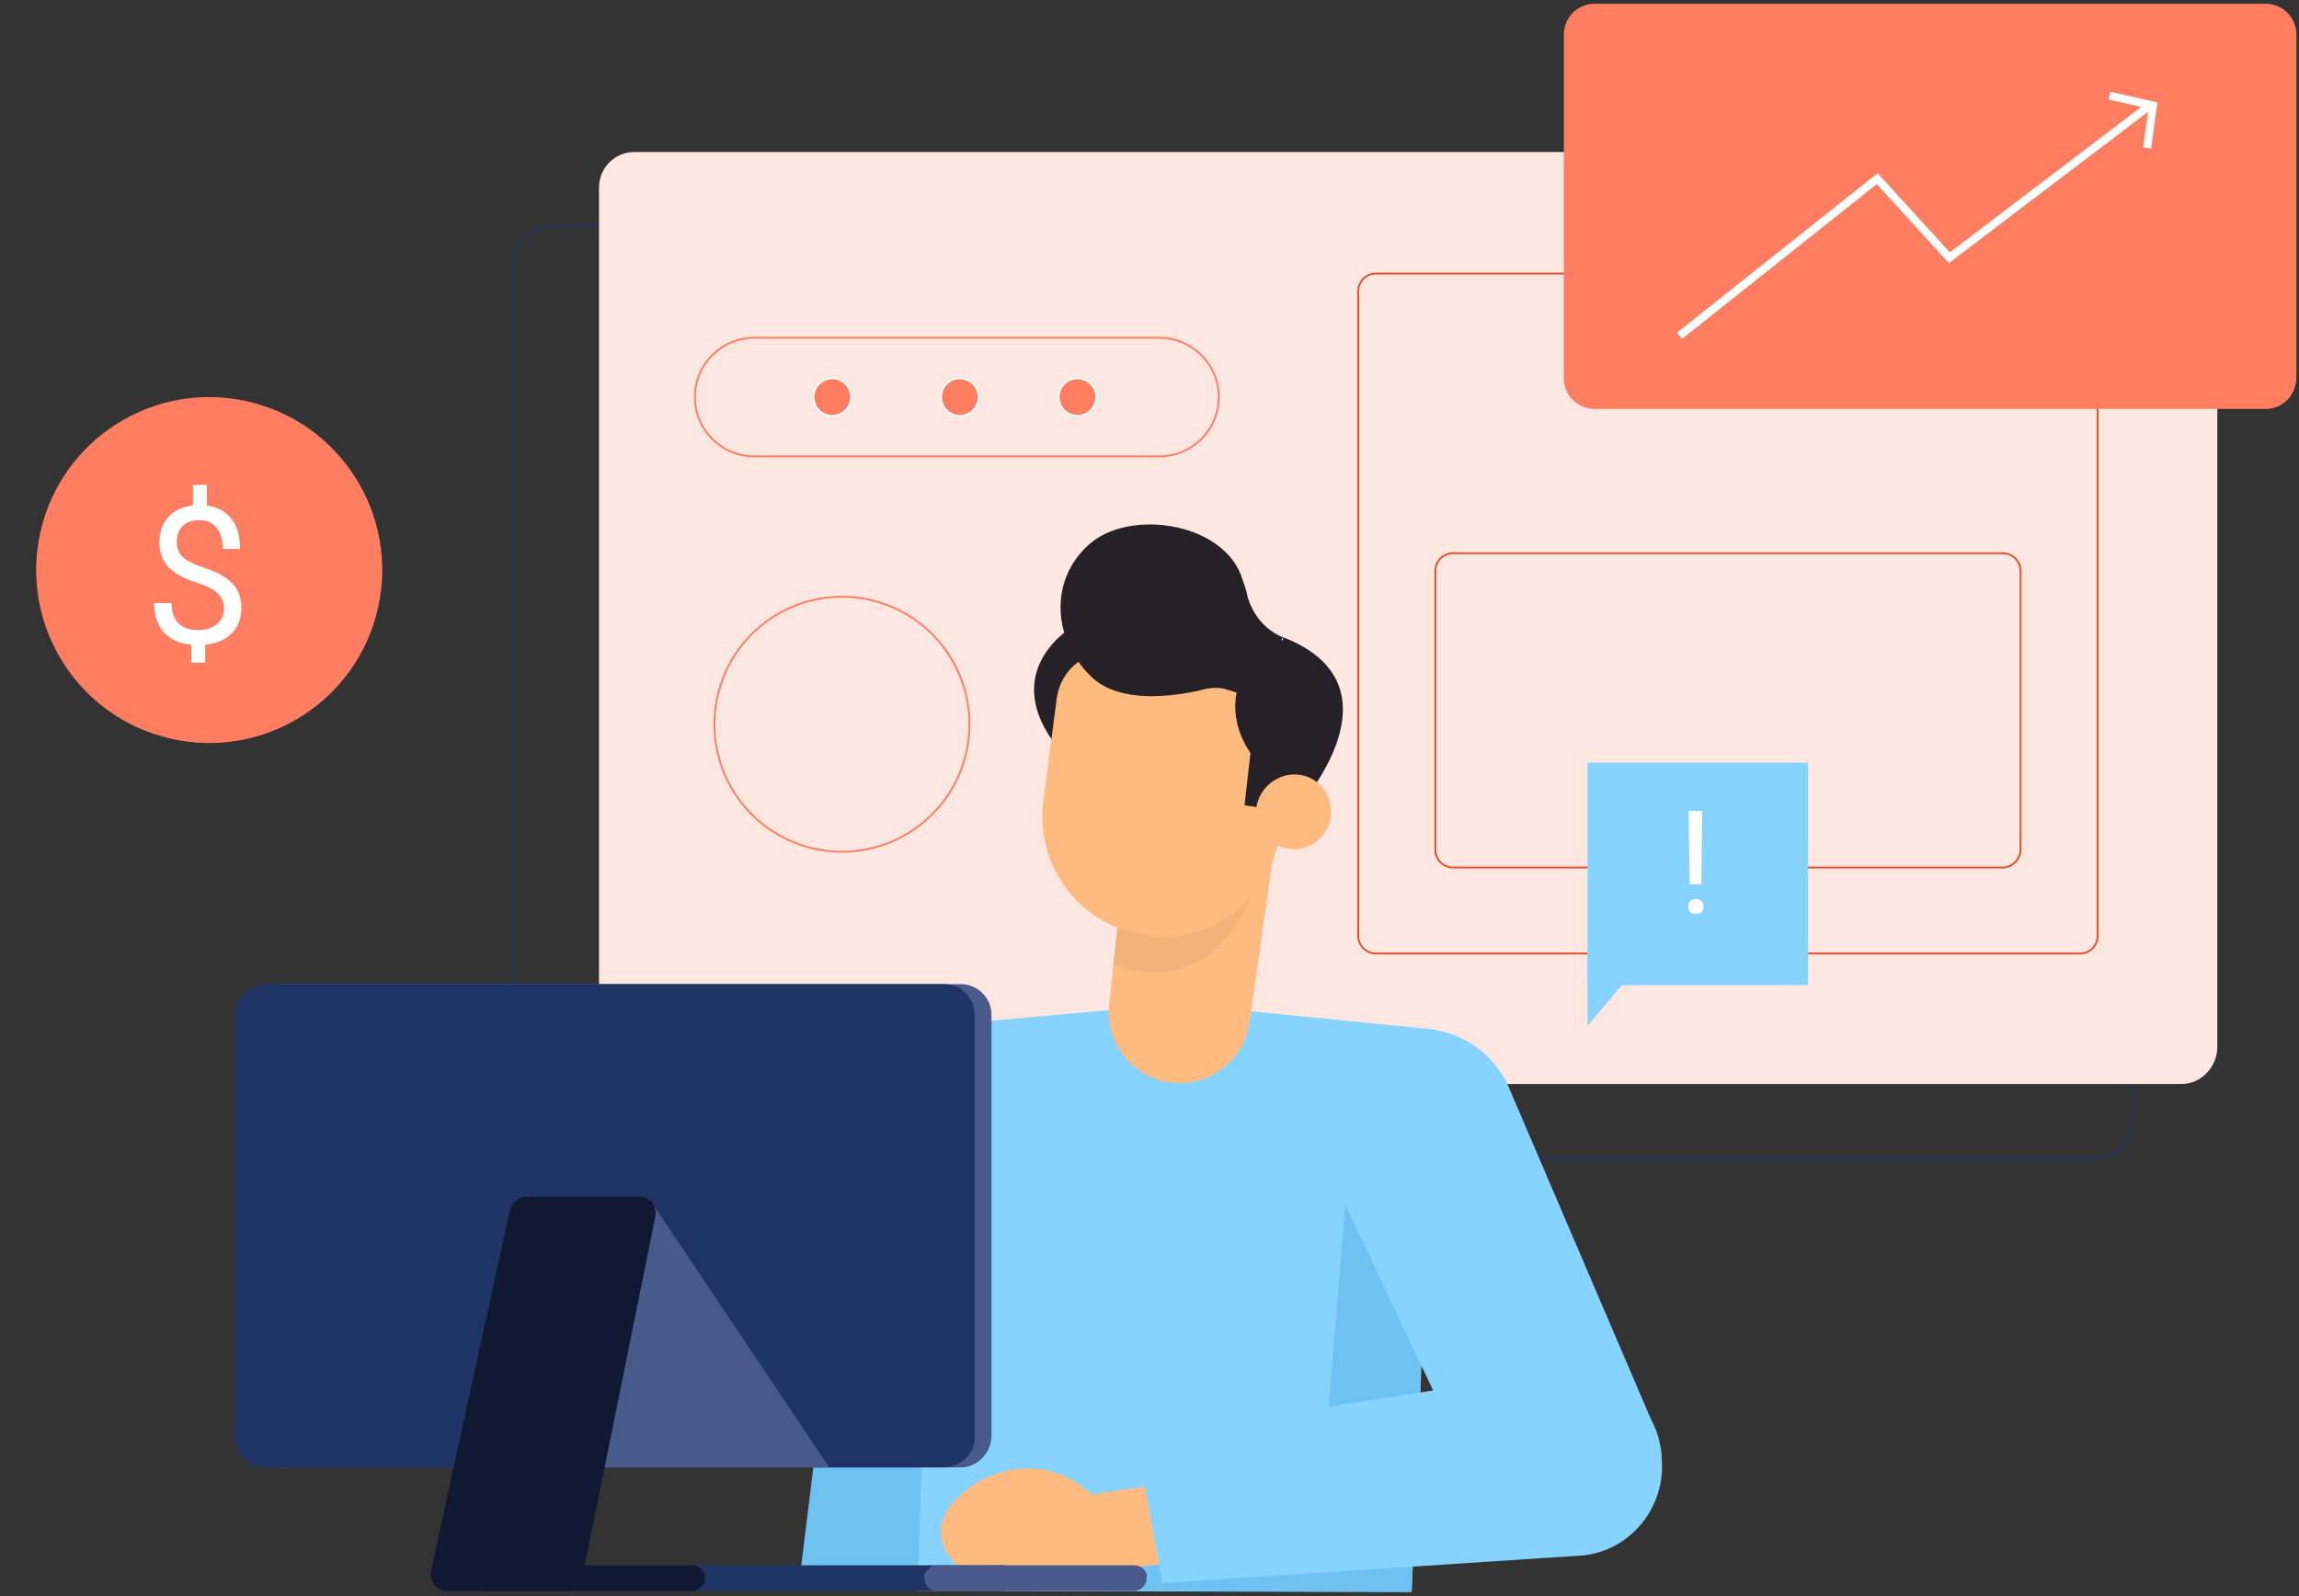 <?xml version="1.0" encoding="UTF-8"?> <svg xmlns="http://www.w3.org/2000/svg" width="576" height="400" viewBox="0 0 576 400" fill="none"><rect x="0" y="0" width="576" height="400" fill="#333333" stroke="none"/><g clip-path="url(#clip0)"><path d="M525.067 290.228H137.693C132.739 290.228 128.776 286.265 128.776 281.312V65.581C128.776 60.627 132.739 56.664 137.693 56.664H525.315C530.269 56.664 534.231 60.627 534.231 65.581V281.312C533.984 286.265 530.021 290.228 525.067 290.228Z" stroke="#1F3365" stroke-width="0.434" stroke-miterlimit="10"></path><path d="M546.615 271.652H158.993C154.039 271.652 150.076 267.689 150.076 262.735V47.005C150.076 42.051 154.039 38.088 158.993 38.088H546.615C551.568 38.088 555.531 42.051 555.531 47.005V262.735C555.284 267.689 551.321 271.652 546.615 271.652Z" fill="#FFE7E1"></path><path d="M290.512 114.372H188.962C180.789 114.372 174.102 107.685 174.102 99.511C174.102 91.338 180.789 84.65 188.962 84.65H290.512C298.686 84.65 305.373 91.338 305.373 99.511C305.373 107.685 298.686 114.372 290.512 114.372Z" stroke="#FF7D61" stroke-width="0.454" stroke-miterlimit="10"></path><path d="M213.235 99.511C213.235 101.987 211.254 104.217 208.529 104.217C206.052 104.217 203.823 102.235 203.823 99.511C203.823 97.034 205.805 94.805 208.529 94.805C211.006 94.805 213.235 96.786 213.235 99.511Z" fill="#FF7D61" stroke="white" stroke-width="0.459" stroke-miterlimit="10"></path><path d="M245.186 99.511C245.186 101.987 243.205 104.217 240.48 104.217C238.004 104.217 235.774 102.235 235.774 99.511C235.774 97.034 237.756 94.805 240.48 94.805C242.957 94.805 245.186 96.786 245.186 99.511Z" fill="#FF7D61" stroke="white" stroke-width="0.459" stroke-miterlimit="10"></path><path d="M274.66 99.511C274.66 101.987 272.678 104.217 269.954 104.217C267.477 104.217 265.248 102.235 265.248 99.511C265.248 97.034 267.229 94.805 269.954 94.805C272.431 94.805 274.66 96.786 274.66 99.511Z" fill="#FF7D61" stroke="white" stroke-width="0.459" stroke-miterlimit="10"></path><path d="M521.104 238.956H344.754C342.277 238.956 340.296 236.974 340.296 234.498V73.009C340.296 70.532 342.277 68.551 344.754 68.551H521.104C523.581 68.551 525.562 70.532 525.562 73.009V234.498C525.562 236.974 523.581 238.956 521.104 238.956Z" stroke="#E44F2F" stroke-width="0.454" stroke-miterlimit="10"></path><path d="M501.785 217.409H364.074C361.597 217.409 359.615 215.428 359.615 212.951V143.105C359.615 140.628 361.597 138.646 364.074 138.646H501.785C504.261 138.646 506.243 140.628 506.243 143.105V212.951C506.243 215.18 504.261 217.409 501.785 217.409Z" stroke="#E44F2F" stroke-width="0.459" stroke-miterlimit="10"></path><path d="M242.048 188.804C246.081 171.626 235.423 154.431 218.245 150.399C201.067 146.367 183.872 157.024 179.84 174.202C175.808 191.381 186.465 208.575 203.643 212.607C220.822 216.64 238.016 205.982 242.048 188.804Z" stroke="#FF7D61" stroke-width="0.459" stroke-miterlimit="10"></path><path d="M94.703 152.382C99.962 129.028 85.293 105.832 61.939 100.572C38.584 95.313 15.389 109.982 10.129 133.336C4.87 156.691 19.539 179.887 42.893 185.146C66.248 190.405 89.443 175.736 94.703 152.382Z" fill="#FF7D61"></path><path d="M56.128 152.393C56.128 150.955 55.62 149.744 54.605 148.76C53.605 147.775 51.909 146.885 49.519 146.088C46.19 145.072 43.761 143.752 42.23 142.127C40.714 140.486 39.956 138.408 39.956 135.893C39.956 133.33 40.698 131.229 42.183 129.588C43.683 127.947 45.737 126.971 48.347 126.658V121.525H51.839V126.682C54.464 127.041 56.503 128.143 57.956 129.986C59.425 131.83 60.159 134.354 60.159 137.557H55.847C55.847 135.354 55.323 133.604 54.276 132.307C53.23 131.01 51.815 130.361 50.034 130.361C48.175 130.361 46.753 130.846 45.769 131.814C44.784 132.768 44.292 134.104 44.292 135.822C44.292 137.416 44.808 138.689 45.839 139.643C46.886 140.58 48.597 141.439 50.972 142.221C53.362 142.986 55.222 143.838 56.55 144.775C57.894 145.697 58.878 146.775 59.503 148.01C60.144 149.244 60.464 150.689 60.464 152.346C60.464 154.986 59.667 157.111 58.073 158.721C56.495 160.33 54.276 161.283 51.417 161.58V166.057H47.948V161.58C45.042 161.314 42.761 160.283 41.105 158.486C39.464 156.674 38.644 154.221 38.644 151.127H42.98C42.98 153.299 43.55 154.971 44.69 156.143C45.831 157.314 47.448 157.9 49.542 157.9C51.589 157.9 53.198 157.408 54.37 156.424C55.542 155.439 56.128 154.096 56.128 152.393Z" fill="white"></path><path d="M452.992 191.156H397.759V246.885H452.992V191.156Z" fill="#87D3FF"></path><path d="M397.759 237.721V257.04L414.106 237.721H397.759Z" fill="#87D3FF"></path><path d="M426.247 221.604H423.312L423.083 203.234H426.493L426.247 221.604ZM422.96 227.193C422.96 226.666 423.118 226.227 423.435 225.875C423.763 225.512 424.243 225.33 424.876 225.33C425.509 225.33 425.989 225.512 426.317 225.875C426.646 226.227 426.81 226.666 426.81 227.193C426.81 227.721 426.646 228.16 426.317 228.512C425.989 228.852 425.509 229.021 424.876 229.021C424.243 229.021 423.763 228.852 423.435 228.512C423.118 228.16 422.96 227.721 422.96 227.193Z" fill="white"></path><path d="M567.67 102.485H399.494C395.283 102.485 391.815 99.018 391.815 94.807V8.614C391.815 4.403 395.283 0.936 399.494 0.936H567.67C571.88 0.936 575.348 4.403 575.348 8.614V94.559C575.348 99.018 571.88 102.485 567.67 102.485Z" fill="#FF7D61"></path><path d="M420.795 84.156L470.331 44.775L488.412 64.589L537.948 26.941" stroke="white" stroke-width="2" stroke-miterlimit="10"></path><path d="M528.536 23.971L539.434 26.448L537.948 37.098" stroke="white" stroke-width="2" stroke-miterlimit="10"></path><path d="M200.356 395.492L214.97 276.853C214.97 276.605 214.97 276.357 214.97 276.357C216.951 267.936 223.143 260.506 232.307 258.029C245.435 254.066 259.305 261.744 263.02 274.871C264.258 278.834 264.258 282.797 263.515 286.76V287.008C263.515 287.255 263.515 287.255 263.515 287.503L248.902 378.402C245.93 390.291 234.289 397.969 222.152 395.74L200.356 395.492Z" fill="#6FC1F1"></path><path d="M294.724 251.588L234.785 257.037L229.831 398.711L353.672 398.959L359.616 258.028L294.724 251.588Z" fill="#87D3FF"></path><path d="M353.672 398.958L354.91 372.951L279.368 380.629L277.634 398.71L353.672 398.958Z" fill="#6FC1F1"></path><path d="M356.148 341.993L337.077 301.621L332.866 352.644L355.901 348.928L356.148 341.993Z" fill="#6FC1F1"></path><path d="M413.61 355.614L377.449 271.154C377.449 270.906 377.201 270.906 377.201 270.659C372.99 262.981 364.817 257.779 355.405 257.779C341.782 257.779 330.637 268.925 330.637 282.547C330.637 286.758 331.627 290.473 333.361 293.941V294.188C333.361 294.436 333.609 294.436 333.609 294.684L372.99 377.905C379.182 388.555 392.557 392.518 403.455 387.069C415.096 381.125 419.802 367.007 413.61 355.614Z" fill="#87D3FF"></path><path d="M273.918 374.439L332.123 366.018L317.262 389.547L270.698 394.006L273.918 374.439Z" fill="#FFBA80"></path><path d="M269.955 371.716C278.624 377.413 281.348 385.586 273.175 392.274C265.001 398.961 251.131 399.952 242.462 394.255C233.794 388.558 233.546 380.385 241.719 373.698C250.141 367.01 261.286 366.019 269.955 371.716Z" fill="#FFBA80"></path><path d="M284.568 360.073L387.852 343.974C399.245 341.992 413.115 351.157 415.84 362.55C418.812 375.43 409.895 388.309 396.768 389.795L291.256 396.73L284.568 360.073Z" fill="#87D3FF"></path><path d="M320.483 204.035L313.052 256.296C311.814 265.46 303.393 272.148 294.229 271.405C284.321 270.662 276.891 261.745 277.882 251.838L282.588 207.75L320.483 204.035Z" fill="#FFBA80"></path><path opacity="0.05" d="M317.015 213.943C317.015 213.943 310.08 252.829 278.872 241.684L280.606 225.832L317.015 213.943Z" fill="#262127"></path><path d="M269.212 156.729C269.212 156.729 250.636 167.131 263.763 185.707C276.89 204.283 280.11 158.215 280.11 158.215L269.212 156.729Z" fill="#262127"></path><path d="M325.435 202.053C325.435 202.053 352.68 171.836 321.473 159.699L318.748 203.044L325.435 202.053Z" fill="#262127"></path><path d="M287.045 234.251L288.036 234.499C303.888 236.48 318.501 225.087 320.483 209.235L324.445 176.541C324.941 172.331 321.969 168.615 318.006 168.12L279.863 163.414C272.432 162.423 265.745 167.625 264.754 175.055L261.287 201.805C259.8 217.904 271.194 232.27 287.045 234.251Z" fill="#FFBA80"></path><path d="M320.977 160.443L321.473 159.7C321.473 159.7 315.033 157.719 312.556 149.545C312.308 147.811 311.565 146.078 310.822 143.848C305.373 130.721 283.082 127.749 273.175 136.17C263.267 144.591 263.267 159.205 272.927 169.112C280.605 177.285 296.704 174.066 302.401 172.579C303.887 172.332 305.373 172.332 306.612 172.579L309.832 173.57C308.098 181.991 313.299 188.679 313.299 188.679L311.813 201.806L315.033 202.301L322.463 199.329L331.132 175.552C331.132 175.799 328.408 159.7 320.977 160.443Z" fill="#262127"></path><path d="M314.786 202.302C314.043 207.503 317.758 212.209 322.96 212.704C328.161 213.447 332.867 209.732 333.362 204.531C334.105 199.33 330.39 194.624 325.189 194.128C320.235 193.633 315.529 197.348 314.786 202.302Z" fill="#FFBA80"></path><path d="M251.38 392.275H170.883C169.149 392.275 167.663 393.762 167.663 395.495C167.663 397.229 169.149 398.715 170.883 398.715H251.38C253.113 398.715 254.599 397.229 254.599 395.495C254.599 393.762 253.113 392.275 251.38 392.275Z" fill="#1F3365"></path><path d="M284.073 392.275H234.784C233.051 392.275 231.564 393.762 231.564 395.495C231.564 397.229 233.051 398.715 234.784 398.715H284.073C285.807 398.715 287.293 397.229 287.293 395.495C287.541 393.762 286.054 392.275 284.073 392.275Z" fill="#475A8A"></path><path d="M240.729 367.753H70.82C66.609 367.753 63.142 364.286 63.142 360.075V254.315C63.142 250.104 66.609 246.637 70.82 246.637H240.729C244.94 246.637 248.408 250.104 248.408 254.315V360.323C248.16 364.286 244.692 367.753 240.729 367.753Z" fill="#475A8A"></path><path d="M236.519 367.753H66.609C62.398 367.753 58.931 364.286 58.931 360.075V254.315C58.931 250.104 62.398 246.637 66.609 246.637H236.519C240.729 246.637 244.197 250.104 244.197 254.315V360.323C244.197 364.286 240.729 367.753 236.519 367.753Z" fill="#1F3365"></path><path d="M163.453 301.621L207.788 367.752H144.134L163.453 301.621Z" fill="#475A8A"></path><path d="M131.749 299.889H160.233C162.71 299.889 164.691 302.118 164.196 304.842L145.867 395.494C145.372 397.475 143.886 398.714 141.904 398.714H111.935C109.458 398.714 107.477 396.237 107.972 393.76L127.787 303.109C128.282 301.375 130.016 299.889 131.749 299.889Z" fill="#0F1932"></path><path d="M173.359 392.275H120.851V398.715H173.359C175.093 398.715 176.579 397.229 176.579 395.495C176.579 393.762 175.341 392.275 173.359 392.275Z" fill="#0F1932"></path></g><defs><clipPath id="clip0"><rect width="575.637" height="400" fill="white"></rect></clipPath></defs></svg> 